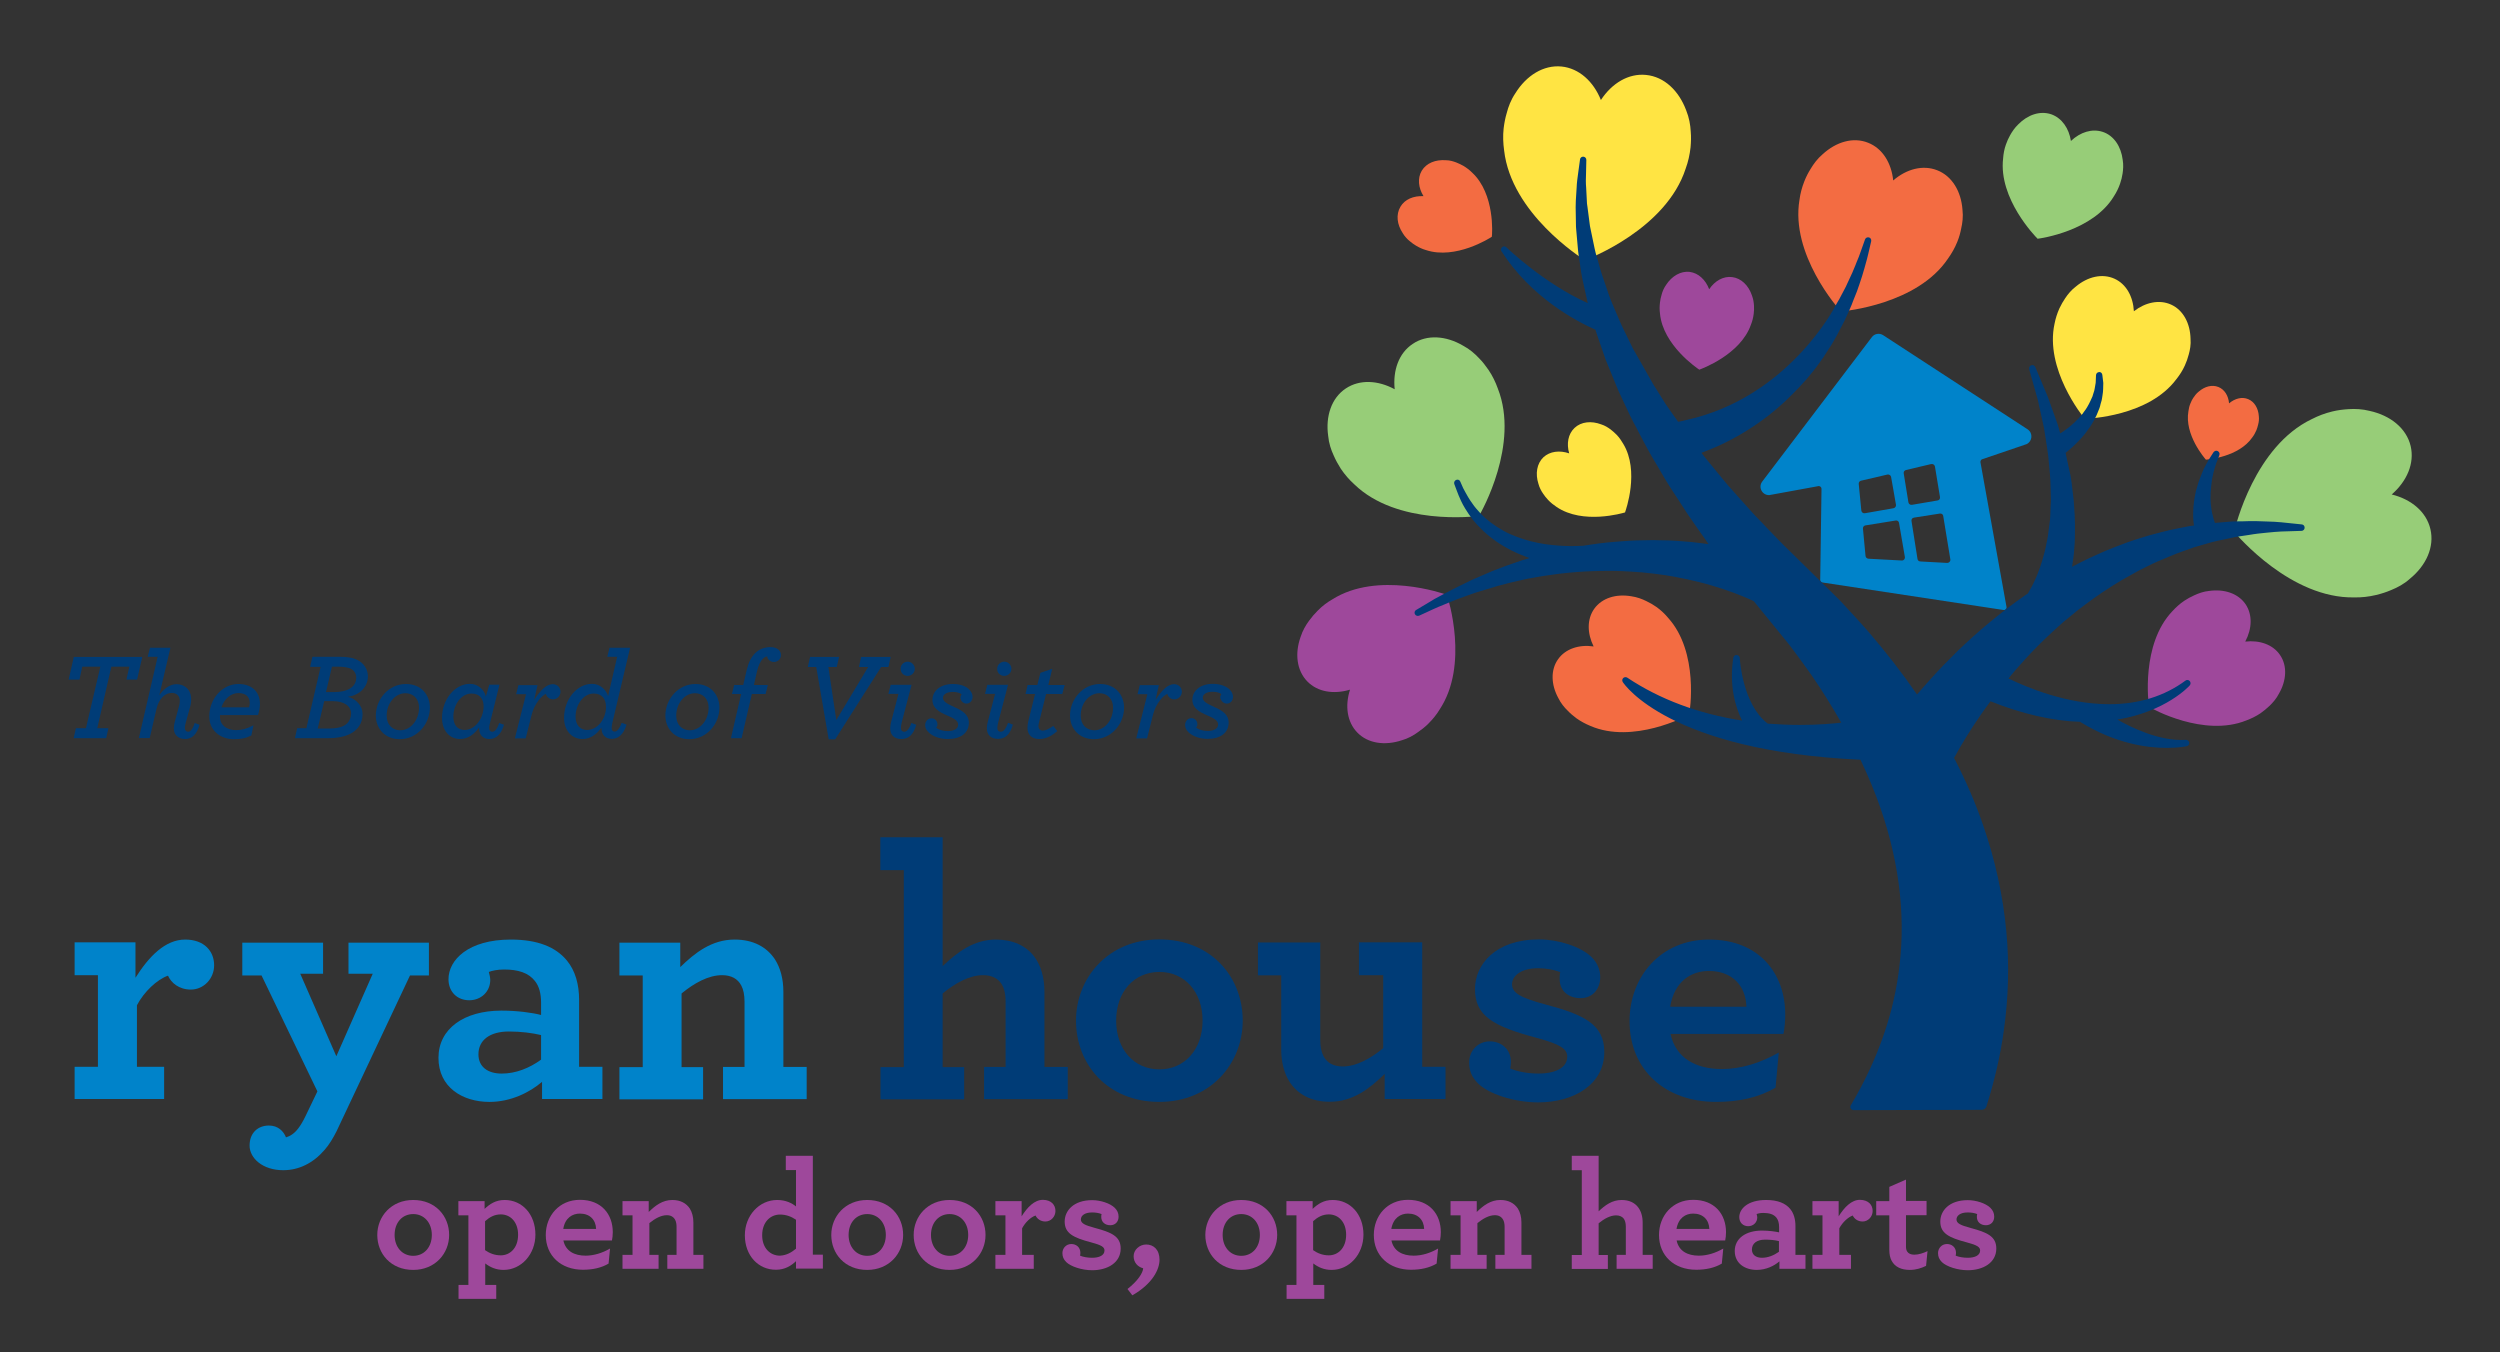 <?xml version="1.0" encoding="utf-8"?>
<!-- Generator: Adobe Illustrator 24.3.0, SVG Export Plug-In . SVG Version: 6.00 Build 0)  -->
<svg version="1.1" id="Layer_1" xmlns="http://www.w3.org/2000/svg" xmlns:xlink="http://www.w3.org/1999/xlink" x="0px" y="0px"
	 viewBox="0 0 154.46 83.54" style="enable-background:new 0 0 154.46 83.54;" xml:space="preserve">
<rect x="0" y="0" width="154.46" height="83.54" fill="#333333" stroke="none"/>
<style type="text/css">
	.st0{fill:#F36C42;}
	.st1{fill:#FFE443;}
	.st2{fill:#97CD78;}
	.st3{fill:#9E489B;}
	.st4{fill:#0083CA;}
	.st5{fill:#003C77;}
	.st6{fill:none;}
	.st7{fill:#FFFFFF;}
</style>
<g>
	<g>
		<g>
			<path class="st0" d="M120.36,15.97c0.22-0.31,0.42-0.65,0.57-1.03c0.11-0.27,0.19-0.55,0.24-0.82c0.08-0.34,0.13-0.75,0.08-1.16
				c-0.08-1.13-0.64-2.08-1.56-2.44c-0.89-0.35-1.9-0.08-2.72,0.63c-0.11-1.08-0.66-1.98-1.55-2.33c-0.92-0.37-1.97-0.06-2.81,0.71
				c-0.32,0.27-0.56,0.6-0.74,0.9c-0.15,0.24-0.28,0.49-0.39,0.77c-0.15,0.38-0.25,0.76-0.3,1.14c-0.57,3.38,2.39,6.72,2.56,6.91
				c0,0,0,0,0,0c0,0,0.01,0,0.01,0C114.01,19.21,118.46,18.81,120.36,15.97z"/>
			<path class="st1" d="M134.47,23.42c0.2-0.25,0.38-0.53,0.52-0.84c0.1-0.22,0.18-0.45,0.24-0.68c0.08-0.28,0.14-0.62,0.11-0.97
				c-0.02-0.95-0.45-1.77-1.2-2.11c-0.73-0.33-1.59-0.14-2.3,0.41c-0.05-0.91-0.47-1.68-1.2-2.01c-0.75-0.34-1.65-0.13-2.38,0.48
				c-0.28,0.21-0.5,0.48-0.66,0.72c-0.13,0.19-0.25,0.4-0.36,0.63c-0.14,0.31-0.24,0.63-0.3,0.94c-0.62,2.8,1.72,5.72,1.86,5.88
				c0,0,0,0,0,0c0,0,0.01,0,0.01,0C129.03,25.87,132.76,25.73,134.47,23.42z"/>
			<path class="st1" d="M104.15,10.41c0.15-0.41,0.25-0.85,0.3-1.31c0.03-0.34,0.04-0.66,0.01-0.98c-0.02-0.4-0.1-0.86-0.28-1.3
				c-0.45-1.21-1.35-2.08-2.48-2.19c-1.08-0.11-2.11,0.51-2.79,1.55c-0.46-1.15-1.35-1.96-2.43-2.07c-1.12-0.11-2.18,0.56-2.86,1.66
				c-0.27,0.4-0.43,0.83-0.53,1.22C93,7.29,92.94,7.61,92.9,7.94c-0.05,0.46-0.03,0.92,0.03,1.35c0.44,3.89,4.73,6.62,4.98,6.78
				c0,0,0,0.01,0.01,0c0,0,0.01,0,0.01,0C98.2,15.97,102.95,14.14,104.15,10.41z"/>
			<path class="st0" d="M103.06,38.17c-0.2-0.24-0.44-0.47-0.72-0.67c-0.2-0.14-0.41-0.26-0.62-0.36c-0.26-0.13-0.58-0.25-0.93-0.3
				c-0.93-0.16-1.81,0.1-2.29,0.77c-0.46,0.65-0.44,1.52-0.04,2.33c-0.89-0.13-1.73,0.14-2.19,0.78c-0.48,0.67-0.44,1.59,0.01,2.41
				c0.15,0.31,0.37,0.58,0.58,0.78c0.16,0.17,0.34,0.32,0.54,0.47c0.28,0.2,0.57,0.35,0.86,0.47c2.62,1.14,5.91-0.59,6.1-0.69
				c0,0,0,0,0,0c0,0,0-0.01,0-0.01C104.41,43.96,104.98,40.29,103.06,38.17z"/>
			<path class="st1" d="M100.29,27.42c-0.11-0.19-0.24-0.38-0.4-0.55c-0.12-0.12-0.24-0.23-0.37-0.33
				c-0.16-0.12-0.36-0.25-0.59-0.32c-0.61-0.23-1.24-0.17-1.65,0.22c-0.4,0.38-0.5,0.97-0.33,1.57c-0.59-0.2-1.19-0.13-1.59,0.24
				c-0.41,0.39-0.51,1.02-0.31,1.64c0.06,0.23,0.17,0.44,0.29,0.61c0.09,0.13,0.19,0.27,0.31,0.39c0.16,0.17,0.34,0.31,0.52,0.43
				c1.63,1.11,4.09,0.38,4.23,0.34c0,0,0,0,0,0c0,0,0,0,0,0C100.45,31.52,101.31,29.1,100.29,27.42z"/>
			<path class="st2" d="M92.54,24c-0.14-0.39-0.32-0.77-0.57-1.14c-0.18-0.26-0.37-0.51-0.58-0.72c-0.26-0.28-0.59-0.57-0.99-0.78
				c-1.05-0.62-2.24-0.71-3.12-0.11c-0.86,0.57-1.23,1.64-1.11,2.8c-1.03-0.56-2.16-0.62-3.02-0.05c-0.89,0.59-1.26,1.72-1.09,2.93
				c0.04,0.45,0.18,0.87,0.34,1.21c0.12,0.28,0.27,0.55,0.44,0.82c0.25,0.37,0.53,0.69,0.83,0.96c2.65,2.57,7.43,1.99,7.7,1.96
				c0,0,0,0,0.01,0c0,0,0-0.01,0-0.01C91.53,31.63,93.9,27.44,92.54,24z"/>
			<path class="st2" d="M145.46,36.91c0.44,0.01,0.89-0.04,1.35-0.15c0.33-0.08,0.64-0.18,0.94-0.31c0.37-0.15,0.79-0.37,1.14-0.69
				c1.01-0.82,1.53-1.97,1.27-3.07c-0.25-1.07-1.18-1.84-2.39-2.14c0.94-0.82,1.42-1.92,1.17-2.99c-0.26-1.1-1.25-1.89-2.52-2.17
				c-0.46-0.12-0.93-0.14-1.33-0.11c-0.32,0.02-0.65,0.06-0.98,0.14c-0.46,0.11-0.88,0.27-1.27,0.47c-3.55,1.69-4.74,6.67-4.8,6.96
				c0,0,0,0,0,0.01c0,0,0,0.01,0,0.01C138.23,33.08,141.53,36.99,145.46,36.91z"/>
			<path class="st2" d="M130.61,12.12c0.15-0.23,0.28-0.49,0.38-0.78c0.07-0.2,0.12-0.41,0.15-0.61c0.04-0.25,0.06-0.55,0.01-0.85
				c-0.1-0.82-0.54-1.5-1.23-1.73c-0.66-0.22-1.39,0.01-1.97,0.56c-0.12-0.78-0.56-1.42-1.22-1.65c-0.69-0.23-1.45,0.03-2.03,0.62
				c-0.22,0.21-0.39,0.46-0.51,0.68c-0.1,0.18-0.19,0.37-0.26,0.58c-0.1,0.28-0.15,0.57-0.17,0.85c-0.29,2.49,2,4.83,2.13,4.96
				c0,0,0,0,0,0c0,0,0,0,0,0C126.09,14.73,129.32,14.27,130.61,12.12z"/>
			<path class="st0" d="M90.95,10.66c-0.15-0.15-0.33-0.29-0.53-0.41c-0.14-0.08-0.29-0.15-0.44-0.21
				c-0.18-0.07-0.41-0.14-0.64-0.14c-0.64-0.05-1.21,0.17-1.5,0.65c-0.27,0.46-0.21,1.05,0.11,1.57c-0.61-0.03-1.16,0.19-1.43,0.66
				c-0.28,0.48-0.21,1.09,0.15,1.63c0.12,0.2,0.28,0.37,0.43,0.49c0.12,0.1,0.25,0.2,0.39,0.28c0.2,0.12,0.4,0.21,0.61,0.27
				c1.83,0.61,3.95-0.74,4.07-0.82c0,0,0,0,0,0c0,0,0,0,0,0C92.2,14.48,92.37,11.97,90.95,10.66z"/>
			<path class="st0" d="M139.16,27.02c0.1-0.13,0.18-0.28,0.25-0.44c0.05-0.12,0.08-0.24,0.11-0.36c0.04-0.15,0.06-0.32,0.04-0.5
				c-0.03-0.49-0.27-0.9-0.66-1.06c-0.38-0.16-0.82-0.04-1.18,0.26c-0.04-0.47-0.28-0.86-0.66-1.01c-0.4-0.16-0.85-0.03-1.22,0.29
				c-0.14,0.11-0.25,0.26-0.33,0.38c-0.07,0.1-0.12,0.21-0.17,0.33c-0.07,0.16-0.11,0.33-0.13,0.49c-0.26,1.46,1,2.91,1.08,3
				c0,0,0,0,0,0c0,0,0,0,0,0C136.4,28.39,138.32,28.24,139.16,27.02z"/>
			<path class="st3" d="M82.32,37.03c-0.32,0.18-0.62,0.41-0.9,0.69c-0.2,0.2-0.38,0.41-0.54,0.63c-0.2,0.27-0.4,0.61-0.52,0.99
				c-0.37,1.03-0.25,2.08,0.41,2.76c0.64,0.66,1.64,0.81,2.64,0.51c-0.32,0.99-0.19,1.99,0.45,2.65c0.66,0.68,1.71,0.82,2.74,0.48
				c0.39-0.11,0.73-0.3,1-0.5c0.22-0.15,0.44-0.32,0.64-0.52c0.28-0.28,0.52-0.57,0.71-0.89c1.82-2.75,0.53-6.83,0.45-7.07
				c0,0,0,0,0-0.01c0,0-0.01,0-0.01,0C89.16,36.66,85.1,35.27,82.32,37.03z"/>
			<path class="st3" d="M138.79,44.51c0.29-0.11,0.59-0.25,0.87-0.44c0.2-0.14,0.38-0.29,0.55-0.45c0.21-0.2,0.43-0.45,0.59-0.76
				c0.47-0.81,0.53-1.72,0.07-2.39c-0.44-0.65-1.26-0.93-2.15-0.83c0.42-0.79,0.46-1.65,0.02-2.31c-0.46-0.67-1.32-0.95-2.25-0.82
				c-0.34,0.03-0.66,0.15-0.92,0.27c-0.21,0.09-0.42,0.21-0.62,0.34c-0.28,0.19-0.52,0.41-0.73,0.64c-1.95,2.04-1.48,5.69-1.45,5.9
				c0,0,0,0,0,0.01c0,0,0,0,0,0C132.96,43.79,136.17,45.57,138.79,44.51z"/>
			<g>
				<g>
					<path class="st4" d="M13.23,59.64c0,0.82-0.64,1.5-1.44,1.5c-0.73,0-1.22-0.42-1.41-0.86c-0.68,0.24-1.48,0.99-1.92,1.83v3.8
						h1.68v1.99H4.61v-1.99h1.44v-5.66H4.61v-2.03h3.76v2.19c0.82-1.3,1.83-2.36,3.07-2.36C12.63,58.05,13.23,58.78,13.23,59.64z"/>
					<path class="st4" d="M17.5,72.3c-1.28,0-2.08-0.75-2.08-1.52c0-0.82,0.55-1.24,1.19-1.24c0.57,0,0.91,0.35,1.06,0.73
						c0.24-0.07,0.51-0.22,0.77-0.57c0.15-0.2,0.29-0.44,0.44-0.75l0.73-1.52l-3.45-7.16h-1.19v-2.03h4.99v1.92h-1.41l2.23,5.1
						l2.25-5.1h-1.5v-1.92h4.97v2.03h-1.17l-4.53,9.61c-0.22,0.44-0.46,0.84-0.75,1.17C19.35,71.86,18.47,72.3,17.5,72.3z"/>
					<path class="st4" d="M27.09,65.36c0-1.81,1.59-2.92,3.89-2.92c0.99,0,1.92,0.13,2.45,0.27v-0.77c0-0.57-0.13-1.02-0.38-1.33
						c-0.4-0.51-1.04-0.71-1.9-0.71c-0.42,0-0.73,0.07-0.95,0.15c0.04,0.13,0.09,0.35,0.09,0.49c0,0.73-0.57,1.26-1.3,1.26
						c-0.73,0-1.28-0.51-1.28-1.3c0-1.19,1.22-2.45,3.85-2.45c1.66,0,2.78,0.46,3.47,1.3c0.51,0.62,0.75,1.46,0.75,2.43v4.13h1.44
						v1.99h-3.73v-1.06c-0.77,0.66-1.94,1.24-3.25,1.24C28.57,68.08,27.09,67.17,27.09,65.36z M33.43,65.47v-1.52
						c-0.55-0.13-1.24-0.22-1.99-0.22c-1.17,0-1.88,0.53-1.88,1.41c0,0.77,0.57,1.19,1.44,1.19C31.86,66.33,32.7,66,33.43,65.47z"/>
					<path class="st4" d="M42.01,59.77c0.93-0.91,1.97-1.72,3.38-1.72c1.15,0,1.99,0.46,2.5,1.24c0.33,0.53,0.51,1.19,0.51,1.99
						v4.64h1.44v1.99h-5.17v-1.99h1.33v-4.04c0-0.4-0.07-0.75-0.2-0.99c-0.22-0.42-0.62-0.64-1.19-0.64c-0.84,0-1.72,0.49-2.5,1.13
						v4.55h1.33v1.99h-5.17v-1.99h1.44v-5.66h-1.44v-2.03h3.76V59.77z"/>
				</g>
			</g>
			<g>
				<path class="st5" d="M54.39,53.76v-2.03h3.85v7.96c0.91-0.86,1.92-1.64,3.29-1.64c1.04,0,1.86,0.38,2.36,1.04
					c0.42,0.55,0.64,1.3,0.64,2.19v4.64h1.44v1.99H60.8v-1.99h1.33v-4.04c0-0.53-0.11-0.91-0.31-1.17
					c-0.24-0.31-0.62-0.46-1.08-0.46c-0.84,0-1.72,0.49-2.5,1.13v4.55h1.33v1.99h-5.17v-1.99h1.44V53.76H54.39z"/>
				<path class="st5" d="M66.48,63.06c0-2.65,1.99-5.02,5.15-5.02c3.2,0,5.15,2.32,5.15,5.02c0,2.65-1.99,5.02-5.15,5.02
					C68.43,68.08,66.48,65.76,66.48,63.06z M74.3,63.06c0-1.77-1.1-3.01-2.67-3.01c-1.57,0-2.67,1.24-2.67,3.01
					c0,1.77,1.1,3.01,2.67,3.01C73.2,66.07,74.3,64.83,74.3,63.06z"/>
				<path class="st5" d="M79.65,66.8c-0.31-0.51-0.49-1.17-0.49-1.94v-4.6h-1.44v-2.03h3.85v6.03c0,0.42,0.07,0.73,0.2,0.99
					c0.22,0.42,0.62,0.64,1.19,0.64c0.84,0,1.72-0.49,2.5-1.13v-4.51h-1.5v-2.03h3.91v7.69h1.44v1.99h-3.76v-1.55
					c-0.93,0.91-1.97,1.72-3.38,1.72C81,68.08,80.14,67.59,79.65,66.8z"/>
				<path class="st5" d="M97.66,61.67c-0.77,0-1.3-0.46-1.3-1.19c0-0.15,0-0.29,0.04-0.42c-0.4-0.15-0.88-0.24-1.37-0.24
					c-1.08,0-1.61,0.49-1.61,0.99c0,0.55,0.55,0.84,2.03,1.24c2.32,0.62,3.67,1.19,3.67,2.94c0,2.03-1.9,3.12-4.09,3.12
					c-1.48,0-3.07-0.53-3.71-1.17c-0.4-0.4-0.55-0.8-0.55-1.3c0-0.71,0.53-1.3,1.28-1.3c0.66,0,1.3,0.44,1.3,1.28
					c0,0.13-0.02,0.27-0.04,0.4c0.44,0.18,1.06,0.31,1.75,0.31c0.97,0,1.77-0.33,1.77-1.04c0-0.49-0.42-0.77-1.9-1.17
					c-2.67-0.71-3.8-1.35-3.8-3.01c0-1.5,1.24-3.07,3.96-3.07c1.17,0,2.59,0.44,3.25,1.1c0.35,0.35,0.53,0.77,0.53,1.24
					C98.86,61.14,98.37,61.67,97.66,61.67z"/>
				<path class="st5" d="M103.21,63.88c0.33,1.5,1.57,2.17,3.18,2.17c1.17,0,2.39-0.38,3.51-1.02l-0.2,2.17
					c-1.02,0.6-2.25,0.88-3.67,0.88c-3.16,0-5.35-1.99-5.35-4.99c0-2.74,1.92-5.04,4.91-5.04c3.09,0,4.71,2.08,4.71,4.64
					c0,0.38-0.04,0.86-0.11,1.19H103.21z M103.19,62.2h4.71c-0.04-1.33-0.91-2.21-2.32-2.21C104.51,59.99,103.45,60.61,103.19,62.2z
					"/>
			</g>
			<g>
				<path class="st4" d="M125.28,26.53l-8.93-5.82c-0.23-0.15-0.54-0.1-0.7,0.12l-6.77,8.92c-0.27,0.35-0.01,0.85,0.43,0.84
					l3.06-0.56c0.09,0,0.17,0.08,0.17,0.17l-0.08,5.62c0,0.09,0.06,0.16,0.15,0.17l11.19,1.7c0.1,0.01,0.19-0.09,0.17-0.19
					l-1.61-8.94c-0.01-0.07,0.03-0.15,0.09-0.18l2.76-0.94C125.57,27.27,125.62,26.76,125.28,26.53z M119.55,28.83l0.31,1.88
					c0.02,0.1-0.05,0.2-0.15,0.21l-1.58,0.27c-0.1,0.02-0.2-0.05-0.22-0.15l-0.29-1.79c-0.02-0.1,0.05-0.19,0.14-0.21l1.56-0.37
					C119.43,28.65,119.53,28.72,119.55,28.83z M114.98,29.7l1.63-0.38c0.1-0.02,0.21,0.04,0.23,0.15l0.3,1.71
					c0.02,0.1-0.05,0.2-0.15,0.22l-1.77,0.31c-0.11,0.02-0.21-0.06-0.22-0.17l-0.16-1.64C114.83,29.81,114.89,29.72,114.98,29.7z
					 M115.26,34.35l-0.16-1.69c-0.01-0.1,0.06-0.19,0.16-0.2l1.86-0.3c0.1-0.02,0.2,0.05,0.21,0.15l0.36,2.1
					c0.02,0.12-0.07,0.23-0.19,0.22l-2.06-0.11C115.34,34.51,115.27,34.44,115.26,34.35z M118.47,34.53l-0.37-2.34
					c-0.02-0.1,0.05-0.2,0.16-0.21l1.59-0.25c0.1-0.02,0.2,0.05,0.21,0.15l0.44,2.68c0.02,0.12-0.08,0.22-0.19,0.22l-1.65-0.09
					C118.55,34.69,118.48,34.62,118.47,34.53z"/>
			</g>
			<g>
				<path class="st6" d="M103.66,26.04c0.14-0.03,0.32-0.07,0.51-0.11C104,25.97,103.83,26,103.66,26.04
					C103.66,26.04,103.66,26.04,103.66,26.04z"/>
				<path class="st5" d="M142.21,32.4l-1.26-0.13c-0.27-0.03-0.57-0.04-0.9-0.05c-0.18-0.01-0.37-0.01-0.58-0.02
					c-0.19-0.01-0.38,0-0.59,0c-0.11,0-0.22,0.01-0.33,0.01l-0.22,0c-0.26,0-0.53,0.01-0.8,0.04l-0.36,0.03
					c-0.1,0.01-0.21,0.02-0.32,0.03c-0.03-0.08-0.07-0.19-0.1-0.31c-0.05-0.17-0.11-0.42-0.14-0.71c-0.02-0.11-0.02-0.23-0.03-0.35
					l0-0.06c-0.01-0.09-0.01-0.18,0-0.27c0-0.06,0-0.11,0-0.15l0.03-0.37l0.06-0.49l0.09-0.41c0.02-0.08,0.04-0.15,0.06-0.22
					l0.04-0.13c0.04-0.16,0.09-0.29,0.14-0.4l0.12-0.32c0.04-0.1-0.01-0.2-0.1-0.25c-0.09-0.05-0.2-0.01-0.26,0.07l-0.18,0.28
					c-0.07,0.11-0.16,0.25-0.24,0.41l-0.06,0.11c-0.04,0.08-0.09,0.16-0.13,0.25l-0.11,0.26l-0.19,0.49l-0.18,0.6l-0.03,0.16
					c-0.02,0.11-0.05,0.22-0.06,0.33l-0.01,0.04c-0.02,0.15-0.04,0.3-0.05,0.44c-0.02,0.27-0.03,0.56,0,0.9
					c0.01,0.09,0.02,0.18,0.03,0.26l-0.3,0.04c-0.27,0.05-0.53,0.1-0.81,0.16l-0.42,0.09c-0.27,0.06-0.55,0.14-0.83,0.21
					c-0.15,0.04-0.29,0.08-0.45,0.12c-0.28,0.08-0.57,0.18-0.86,0.27l-0.45,0.15l-0.18,0.07c-0.37,0.14-0.75,0.28-1.13,0.44
					c-0.81,0.35-1.49,0.67-2.1,1c0.06-0.38,0.12-0.78,0.14-1.18c0.04-0.4,0.04-0.8,0.04-1.2l0-0.24c0-0.17-0.01-0.46-0.02-0.63
					c-0.01-0.1-0.02-0.2-0.02-0.31c-0.01-0.09-0.01-0.18-0.02-0.27c-0.01-0.18-0.02-0.35-0.05-0.53L128,29.88
					c-0.03-0.25-0.07-0.52-0.14-0.78l-0.16-0.75c-0.03-0.12-0.05-0.24-0.08-0.37c0.14-0.11,0.32-0.26,0.5-0.43
					c0.21-0.2,0.43-0.42,0.64-0.68c0.08-0.09,0.15-0.19,0.22-0.29c0.03-0.05,0.07-0.09,0.11-0.15l0.03-0.04
					c0.09-0.14,0.18-0.27,0.26-0.43c0.02-0.05,0.05-0.1,0.07-0.14c0.06-0.11,0.12-0.23,0.16-0.35c0.07-0.16,0.14-0.33,0.17-0.5
					l0.07-0.24c0.01-0.06,0.02-0.11,0.03-0.17l0.02-0.13c0.02-0.14,0.04-0.26,0.04-0.39l0.01-0.38l-0.06-0.5
					c-0.01-0.1-0.1-0.19-0.2-0.17c-0.1,0-0.19,0.09-0.19,0.19l-0.02,0.47l-0.06,0.35c-0.01,0.09-0.04,0.19-0.08,0.3l-0.04,0.13
					c-0.01,0.04-0.02,0.08-0.04,0.11l-0.1,0.22c-0.05,0.12-0.12,0.24-0.21,0.4c-0.05,0.09-0.11,0.17-0.17,0.25
					c-0.03,0.04-0.07,0.09-0.09,0.13c-0.08,0.11-0.18,0.21-0.27,0.31l-0.03,0.03c-0.04,0.04-0.08,0.08-0.12,0.12
					c-0.07,0.07-0.13,0.14-0.21,0.2c-0.22,0.2-0.44,0.36-0.63,0.49c-0.05,0.03-0.1,0.06-0.14,0.09l-0.15-0.53l-0.61-1.71l-0.78-1.86
					c-0.04-0.1-0.15-0.15-0.25-0.11c-0.1,0.03-0.15,0.14-0.13,0.24l0.54,1.92l0.38,1.73l0.21,1.36c0.04,0.23,0.06,0.47,0.08,0.7
					l0.07,0.74c0.03,0.24,0.03,0.49,0.04,0.73l0.02,0.75c0.01,0.15,0,0.31-0.01,0.46c-0.01,0.09-0.01,0.18-0.01,0.26
					c-0.01,0.09-0.01,0.18-0.01,0.27c-0.01,0.15-0.01,0.3-0.03,0.45c-0.02,0.12-0.03,0.25-0.05,0.37c-0.04,0.35-0.08,0.69-0.16,1.02
					c-0.06,0.36-0.16,0.7-0.25,1.02l-0.13,0.41c-0.11,0.3-0.21,0.59-0.34,0.85c-0.11,0.26-0.25,0.5-0.37,0.71l-0.06,0.11l0,0
					l-0.14,0.09c-0.85,0.59-1.57,1.15-2.22,1.69c-0.71,0.58-1.36,1.18-1.96,1.75c-0.7,0.69-1.2,1.21-1.63,1.69
					c-0.3,0.33-0.6,0.67-0.9,1.02c-0.9-1.31-1.92-2.62-3.02-3.9c-0.26-0.3-0.53-0.59-0.8-0.89l-0.59-0.64
					c-0.13-0.14-0.26-0.28-0.39-0.42l-2.95-2.9c-0.53-0.5-1.03-1.03-1.52-1.54c-0.23-0.24-0.46-0.49-0.69-0.72
					c-0.23-0.24-0.45-0.49-0.67-0.74c-0.12-0.14-0.25-0.28-0.37-0.41c-0.1-0.12-0.2-0.23-0.31-0.35c-0.24-0.26-0.48-0.53-0.7-0.81
					l-0.96-1.17c-0.12-0.14-0.23-0.29-0.35-0.44c0.37-0.14,0.73-0.29,1.09-0.45c0.94-0.43,1.89-0.99,2.74-1.62
					c0.49-0.36,0.95-0.75,1.37-1.14l0.44-0.43c0.2-0.2,0.52-0.53,0.71-0.75l0.12-0.13c0.13-0.15,0.26-0.31,0.38-0.46
					c0.06-0.08,0.13-0.16,0.2-0.25c0.13-0.17,0.25-0.34,0.37-0.51l0.15-0.21c0,0,0.02-0.03,0.02-0.04l0.46-0.71l0.31-0.54l0.49-0.94
					c0.08-0.16,0.15-0.32,0.22-0.48l0.1-0.23c0.08-0.16,0.14-0.33,0.2-0.49l0.14-0.35c0.07-0.17,0.14-0.34,0.19-0.51l0.05-0.14
					c0.12-0.36,0.24-0.71,0.32-1.02l0.05-0.18c0.08-0.27,0.14-0.51,0.19-0.72l0.18-0.78c0.02-0.1-0.04-0.21-0.14-0.23
					c-0.1-0.03-0.21,0.03-0.24,0.12l-0.27,0.76c-0.06,0.19-0.15,0.41-0.26,0.67l-0.07,0.18c-0.11,0.28-0.25,0.6-0.41,0.93
					l-0.07,0.15c-0.06,0.15-0.14,0.3-0.22,0.45l-0.18,0.34c-0.07,0.14-0.15,0.29-0.24,0.43l-0.13,0.23c0,0-2.88,5.63-9.19,7.02
					c-0.2,0.05-0.37,0.09-0.51,0.11c-0.43-0.59-0.56-0.8-0.78-1.11c-0.16-0.25-0.32-0.5-0.47-0.75c-0.09-0.14-0.17-0.28-0.26-0.41
					l-1.29-2.27l-0.55-1.13c-0.17-0.33-0.3-0.66-0.44-0.98l-0.04-0.09c-0.05-0.13-0.11-0.26-0.16-0.38
					c-0.1-0.22-0.19-0.45-0.27-0.67c-0.06-0.18-0.12-0.35-0.18-0.53c-0.18-0.51-0.35-1-0.47-1.47c-0.03-0.12-0.06-0.23-0.1-0.34
					c-0.06-0.2-0.11-0.39-0.15-0.58l-0.27-1.3c-0.01-0.04-0.01-0.08-0.02-0.11l-0.15-1.15c-0.01-0.07-0.02-0.15-0.03-0.21L98,11.61
					c-0.03-0.32-0.02-0.6-0.01-0.84l0.02-0.89c0-0.11-0.08-0.19-0.18-0.2c-0.11-0.01-0.2,0.07-0.21,0.17l-0.12,0.88
					c-0.03,0.24-0.08,0.54-0.09,0.88l-0.05,0.79c0,0.11-0.01,0.3-0.01,0.41l0.02,1.19c0,0.04,0.01,0.1,0.01,0.14l0.12,1.36
					c0.02,0.21,0.06,0.42,0.09,0.64c0.02,0.12,0.04,0.23,0.05,0.35c0.07,0.53,0.19,1.06,0.32,1.62c0.04,0.18,0.08,0.36,0.12,0.54
					c0.01,0.03,0.01,0.05,0.02,0.08c-2.72-1.22-5-3.42-5.03-3.45c-0.07-0.07-0.19-0.08-0.26-0.01c-0.08,0.06-0.1,0.18-0.04,0.26
					c1.82,2.84,4.6,4.31,5.8,4.84c0.06,0.19,0.13,0.41,0.21,0.63l0.43,1.24l0.78,1.9l0.3,0.64c0.07,0.15,0.14,0.3,0.21,0.45
					c0.13,0.29,0.27,0.57,0.42,0.86c0.12,0.21,0.23,0.43,0.34,0.65c0.34,0.65,0.7,1.33,1.1,1.98c0.09,0.15,0.18,0.31,0.27,0.46
					c0.17,0.29,0.34,0.59,0.53,0.88l0.86,1.32c0.2,0.33,0.43,0.64,0.64,0.95c0.09,0.13,0.18,0.25,0.27,0.39
					c0.11,0.15,0.21,0.3,0.32,0.45c0.1,0.15,0.21,0.3,0.31,0.45c-0.31-0.04-0.66-0.09-1.05-0.13c-0.53-0.05-1.25-0.11-2-0.11
					c-0.12,0-0.23-0.01-0.35-0.01l-1.06,0.02c-0.24,0.01-0.48,0.02-0.72,0.04l-0.13,0.01c-0.32,0.02-0.64,0.05-0.96,0.08
					c-0.33,0.03-0.67,0.08-1.09,0.14c-0.13,0.02-0.25,0.04-0.38,0.06c-0.21,0.01-0.46,0.02-0.76,0.02h0c-0.56,0-1.1-0.05-1.6-0.12
					c-0.26-0.04-0.57-0.1-0.89-0.18c-0.28-0.07-0.58-0.17-0.88-0.28c-0.28-0.11-0.57-0.23-0.84-0.39c-0.24-0.13-0.47-0.28-0.75-0.49
					c-0.07-0.06-0.14-0.12-0.21-0.17l-0.12-0.1c-0.07-0.06-0.13-0.12-0.19-0.18l-0.1-0.1c-0.21-0.23-0.37-0.41-0.49-0.59
					c-0.11-0.14-0.19-0.28-0.28-0.42l-0.17-0.3c-0.05-0.1-0.1-0.18-0.14-0.26l-0.18-0.41c-0.04-0.1-0.15-0.14-0.25-0.1
					c-0.1,0.04-0.15,0.15-0.12,0.25L90,30.3c0.03,0.09,0.07,0.19,0.12,0.31l0.15,0.34c0.07,0.15,0.16,0.32,0.26,0.48
					c0.12,0.2,0.27,0.42,0.48,0.7l0.1,0.11c0.06,0.08,0.13,0.15,0.21,0.24l0.11,0.11c0.07,0.08,0.15,0.15,0.23,0.23
					c0.28,0.26,0.54,0.46,0.78,0.63c0.3,0.21,0.62,0.39,0.9,0.54c0.32,0.16,0.64,0.3,0.95,0.41c0.07,0.03,0.15,0.05,0.22,0.08
					c-0.04,0.01-0.07,0.02-0.11,0.03l-0.34,0.1c-0.75,0.25-1.33,0.46-1.85,0.67l-1.09,0.47c-0.17,0.07-0.33,0.15-0.49,0.23
					c-0.15,0.07-0.29,0.14-0.43,0.21c-0.32,0.16-0.61,0.3-0.88,0.45l-0.34,0.18c-0.25,0.13-0.47,0.25-0.65,0.37l-0.84,0.5
					c-0.09,0.05-0.12,0.17-0.07,0.26c0.05,0.09,0.16,0.13,0.26,0.09l0.89-0.41c0.19-0.09,0.41-0.18,0.66-0.28l0.36-0.15
					c0.27-0.12,0.57-0.22,0.89-0.34c0.15-0.05,0.3-0.11,0.45-0.16c0.16-0.06,0.32-0.11,0.49-0.16l1.12-0.34
					c0.5-0.14,1.08-0.28,1.82-0.44l0.35-0.06c0.21-0.04,0.42-0.08,0.62-0.11c0.12-0.02,0.24-0.03,0.36-0.05
					c0.21-0.03,0.42-0.06,0.64-0.09c0.77-0.09,1.44-0.14,2.05-0.16c0.34-0.01,0.66-0.02,1.03-0.02l0.1,0c0.26,0,0.51,0.01,0.77,0.02
					l0.15,0.01c0.22,0.01,0.44,0.02,0.65,0.04c0.12,0.01,0.23,0.02,0.34,0.02c0.12,0.01,0.24,0.03,0.35,0.04
					c0.21,0.02,0.41,0.04,0.62,0.07c0.67,0.08,1.32,0.21,1.8,0.31c0.45,0.1,1.05,0.24,1.58,0.4c0.99,0.29,1.77,0.6,2.25,0.81
					c0.13,0.06,0.25,0.11,0.34,0.16l2.19,2.69c0.1,0.14,0.2,0.27,0.3,0.4l0.17,0.23c0.12,0.16,0.24,0.33,0.36,0.49
					c0.19,0.26,0.38,0.52,0.56,0.78c0.64,0.93,1.25,1.91,1.82,2.91c-0.54,0.06-1.43,0.14-2.54,0.14c-0.67,0-1.34-0.03-2-0.08
					c-1.58-1.2-1.73-4.02-1.73-4.05c0-0.1-0.09-0.18-0.19-0.19c-0.1-0.01-0.19,0.07-0.21,0.17c-0.26,1.69,0.11,3,0.54,3.88
					c-2.7-0.42-5.08-1.31-7.09-2.65c-0.08-0.05-0.18-0.04-0.25,0.02c-0.07,0.07-0.08,0.17-0.03,0.25c0.11,0.17,2.89,4.26,14.69,4.8
					l0.01,0.03c0.03,0.05,0.05,0.1,0.07,0.15c0.87,1.84,1.52,3.69,1.92,5.49c0.4,1.76,0.58,3.52,0.54,5.21
					c-0.04,1.53-0.25,3.06-0.63,4.54c-0.32,1.23-0.76,2.45-1.31,3.65c-0.35,0.76-0.74,1.5-1.2,2.28c-0.04,0.06-0.04,0.14,0,0.2
					c0.04,0.06,0.1,0.1,0.17,0.1c0,0,0,0,0,0l7.92-0.02c0.13,0,0.25-0.09,0.29-0.21c0.49-1.56,0.86-3.13,1.07-4.66
					c0.29-2.04,0.35-4.1,0.16-6.13c-0.2-2.19-0.68-4.41-1.43-6.57c-0.47-1.38-1.08-2.78-1.8-4.17c0.47-0.86,0.99-1.71,1.55-2.52
					c0.23-0.34,0.48-0.69,0.7-0.98c1.95,0.78,3.81,1.21,5.55,1.27c0.01,0.01,0.03,0.03,0.05,0.04c2.13,1.3,4.05,1.57,5.3,1.57
					c0.76,0,1.21-0.1,1.23-0.11c0.1-0.02,0.17-0.12,0.15-0.22c-0.02-0.1-0.11-0.17-0.21-0.17c-1.61,0.11-3.39-0.77-4.23-1.25
					c2.98-0.49,4.41-2.04,4.47-2.11c0.07-0.08,0.07-0.19,0-0.27c-0.07-0.08-0.18-0.09-0.26-0.03c-1.31,0.97-2.9,1.46-4.71,1.46
					c-2.64,0-5.1-1.04-6.23-1.59c0.3-0.37,0.63-0.75,0.98-1.13c0.51-0.57,1.09-1.15,1.78-1.79c0.1-0.09,0.21-0.18,0.31-0.28
					c0.22-0.2,0.44-0.4,0.68-0.58l0.51-0.42l0.53-0.4c0.61-0.46,1.28-0.92,2.18-1.46c0.3-0.17,0.61-0.34,0.91-0.51l0.22-0.12
					c0.14-0.07,0.28-0.14,0.42-0.21c0.24-0.12,0.48-0.24,0.72-0.34c0.14-0.06,0.28-0.12,0.41-0.17c0.24-0.1,0.48-0.21,0.72-0.3
					l0.41-0.15c0.24-0.09,0.48-0.17,0.7-0.25l1.08-0.31c0.23-0.06,0.45-0.11,0.67-0.15c0.12-0.03,0.24-0.05,0.37-0.08
					c0.25-0.06,0.49-0.1,0.73-0.14l0.21-0.03c0.11-0.02,0.22-0.03,0.33-0.05c0.19-0.03,0.36-0.06,0.54-0.08
					c0.2-0.02,0.39-0.04,0.57-0.06c0.33-0.03,0.61-0.06,0.86-0.07l1.27-0.04c0.1,0,0.19-0.09,0.19-0.19
					C142.39,32.49,142.32,32.41,142.21,32.4z"/>
				<path class="st7" d="M103.65,26.03C103.65,26.03,103.65,26.03,103.65,26.03C103.65,26.03,103.65,26.04,103.65,26.03z"/>
			</g>
			<path class="st3" d="M108.18,20.06c0.08-0.2,0.14-0.42,0.17-0.66c0.02-0.17,0.03-0.33,0.02-0.49c-0.01-0.2-0.04-0.43-0.13-0.66
				c-0.21-0.62-0.66-1.06-1.22-1.13c-0.54-0.07-1.07,0.23-1.42,0.75c-0.22-0.58-0.66-1-1.2-1.07c-0.56-0.07-1.11,0.26-1.46,0.8
				c-0.14,0.2-0.23,0.41-0.28,0.61c-0.05,0.15-0.08,0.32-0.1,0.48c-0.03,0.23-0.03,0.46,0,0.68c0.18,1.96,2.31,3.39,2.43,3.47
				c0,0,0,0,0,0c0,0,0,0,0,0C105.12,22.79,107.53,21.92,108.18,20.06z"/>
		</g>
		<g>
			<path class="st3" d="M23.31,76.3c0-1.14,0.86-2.16,2.22-2.16c1.38,0,2.22,1,2.22,2.16c0,1.14-0.86,2.16-2.22,2.16
				C24.15,78.46,23.31,77.46,23.31,76.3z M26.68,76.3c0-0.76-0.48-1.29-1.15-1.29c-0.68,0-1.15,0.53-1.15,1.29
				c0,0.76,0.48,1.29,1.15,1.29C26.2,77.59,26.68,77.06,26.68,76.3z"/>
			<path class="st3" d="M28.32,79.39h0.62v-4.3h-0.62v-0.88h1.62v0.48c0.32-0.3,0.68-0.55,1.24-0.55c1.09,0,1.9,0.89,1.9,2.14
				c0,1.21-0.87,2.18-1.97,2.18c-0.45,0-0.82-0.16-1.13-0.4v1.33h0.68v0.86h-2.33V79.39z M32.01,76.29c0-0.8-0.48-1.26-1.07-1.26
				c-0.39,0-0.69,0.17-0.97,0.42v1.79c0.27,0.19,0.59,0.32,0.97,0.32C31.5,77.56,32.01,77.12,32.01,76.29z"/>
			<path class="st3" d="M34.81,76.65c0.14,0.65,0.68,0.93,1.37,0.93c0.5,0,1.03-0.16,1.51-0.44l-0.09,0.93
				c-0.44,0.26-0.97,0.38-1.58,0.38c-1.36,0-2.3-0.86-2.3-2.15c0-1.18,0.83-2.17,2.11-2.17c1.33,0,2.03,0.89,2.03,2
				c0,0.16-0.02,0.37-0.05,0.51H34.81z M34.8,75.93h2.03c-0.02-0.57-0.39-0.95-1-0.95C35.37,74.98,34.91,75.24,34.8,75.93z"/>
			<path class="st3" d="M40.08,74.88c0.4-0.39,0.85-0.74,1.46-0.74c0.5,0,0.86,0.2,1.08,0.53c0.14,0.23,0.22,0.51,0.22,0.86v2h0.62
				v0.86h-2.23v-0.86h0.57v-1.74c0-0.17-0.03-0.32-0.09-0.43c-0.1-0.18-0.27-0.28-0.51-0.28c-0.36,0-0.74,0.21-1.08,0.49v1.96h0.57
				v0.86h-2.23v-0.86h0.62v-2.44h-0.62v-0.88h1.62V74.88z"/>
			<path class="st3" d="M46.02,76.32c0-1.21,0.88-2.18,2-2.18c0.53,0,0.92,0.2,1.16,0.4v-2.25h-0.63v-0.88h1.67v6.11h0.62v0.86
				h-1.66v-0.46c-0.3,0.29-0.7,0.53-1.23,0.53C46.85,78.46,46.02,77.57,46.02,76.32z M49.18,77.15v-1.79
				c-0.28-0.19-0.6-0.32-0.99-0.32c-0.58,0-1.1,0.45-1.1,1.28c0,0.8,0.5,1.26,1.1,1.26C48.58,77.56,48.89,77.39,49.18,77.15z"/>
			<path class="st3" d="M51.36,76.3c0-1.14,0.86-2.16,2.22-2.16c1.38,0,2.22,1,2.22,2.16c0,1.14-0.86,2.16-2.22,2.16
				C52.2,78.46,51.36,77.46,51.36,76.3z M54.73,76.3c0-0.76-0.48-1.29-1.15-1.29c-0.68,0-1.15,0.53-1.15,1.29
				c0,0.76,0.48,1.29,1.15,1.29C54.25,77.59,54.73,77.06,54.73,76.3z"/>
			<path class="st3" d="M56.45,76.3c0-1.14,0.86-2.16,2.22-2.16c1.38,0,2.22,1,2.22,2.16c0,1.14-0.86,2.16-2.22,2.16
				C57.28,78.46,56.45,77.46,56.45,76.3z M59.82,76.3c0-0.76-0.48-1.29-1.15-1.29s-1.15,0.53-1.15,1.29c0,0.76,0.48,1.29,1.15,1.29
				S59.82,77.06,59.82,76.3z"/>
			<path class="st3" d="M65.21,74.82c0,0.35-0.28,0.65-0.62,0.65c-0.31,0-0.52-0.18-0.61-0.37c-0.3,0.1-0.64,0.43-0.83,0.79v1.64
				h0.72v0.86H61.5v-0.86h0.62v-2.44H61.5v-0.88h1.62v0.94c0.35-0.56,0.79-1.02,1.32-1.02C64.96,74.14,65.21,74.45,65.21,74.82z"/>
			<path class="st3" d="M68.6,75.7c-0.33,0-0.56-0.2-0.56-0.51c0-0.07,0-0.12,0.02-0.18c-0.17-0.07-0.38-0.1-0.59-0.1
				c-0.47,0-0.69,0.21-0.69,0.43c0,0.24,0.24,0.36,0.88,0.53c1,0.27,1.58,0.51,1.58,1.27c0,0.88-0.82,1.34-1.76,1.34
				c-0.64,0-1.32-0.23-1.6-0.5c-0.17-0.17-0.24-0.34-0.24-0.56c0-0.3,0.23-0.56,0.55-0.56c0.29,0,0.56,0.19,0.56,0.55
				c0,0.06-0.01,0.11-0.02,0.17c0.19,0.08,0.46,0.13,0.75,0.13c0.42,0,0.76-0.14,0.76-0.45c0-0.21-0.18-0.33-0.82-0.5
				c-1.15-0.3-1.64-0.58-1.64-1.29c0-0.65,0.53-1.32,1.7-1.32c0.5,0,1.11,0.19,1.4,0.48c0.15,0.15,0.23,0.33,0.23,0.53
				C69.12,75.47,68.91,75.7,68.6,75.7z"/>
			<path class="st3" d="M69.66,79.64c0.64-0.5,0.95-0.99,0.97-1.28c-0.35-0.09-0.59-0.37-0.59-0.75s0.35-0.72,0.78-0.72
				c0.44,0,0.82,0.31,0.82,0.94c0,0.59-0.42,1.48-1.68,2.2L69.66,79.64z"/>
			<path class="st3" d="M74.47,76.3c0-1.14,0.86-2.16,2.22-2.16c1.38,0,2.22,1,2.22,2.16c0,1.14-0.86,2.16-2.22,2.16
				C75.31,78.46,74.47,77.46,74.47,76.3z M77.84,76.3c0-0.76-0.48-1.29-1.15-1.29c-0.68,0-1.15,0.53-1.15,1.29
				c0,0.76,0.48,1.29,1.15,1.29C77.37,77.59,77.84,77.06,77.84,76.3z"/>
			<path class="st3" d="M79.48,79.39h0.62v-4.3h-0.62v-0.88h1.62v0.48c0.32-0.3,0.68-0.55,1.24-0.55c1.09,0,1.9,0.89,1.9,2.14
				c0,1.21-0.87,2.18-1.97,2.18c-0.45,0-0.82-0.16-1.13-0.4v1.33h0.68v0.86h-2.33V79.39z M83.17,76.29c0-0.8-0.48-1.26-1.07-1.26
				c-0.39,0-0.69,0.17-0.97,0.42v1.79c0.27,0.19,0.59,0.32,0.97,0.32C82.66,77.56,83.17,77.12,83.17,76.29z"/>
			<path class="st3" d="M85.97,76.65c0.14,0.65,0.68,0.93,1.37,0.93c0.51,0,1.03-0.16,1.51-0.44l-0.09,0.93
				c-0.44,0.26-0.97,0.38-1.58,0.38c-1.36,0-2.3-0.86-2.3-2.15c0-1.18,0.83-2.17,2.11-2.17c1.33,0,2.03,0.89,2.03,2
				c0,0.16-0.02,0.37-0.05,0.51H85.97z M85.96,75.93h2.03c-0.02-0.57-0.39-0.95-1-0.95C86.54,74.98,86.08,75.24,85.96,75.93z"/>
			<path class="st3" d="M91.24,74.88c0.4-0.39,0.85-0.74,1.46-0.74c0.5,0,0.86,0.2,1.08,0.53c0.14,0.23,0.22,0.51,0.22,0.86v2h0.62
				v0.86h-2.23v-0.86h0.57v-1.74c0-0.17-0.03-0.32-0.09-0.43c-0.1-0.18-0.27-0.28-0.51-0.28c-0.36,0-0.74,0.21-1.08,0.49v1.96h0.57
				v0.86h-2.23v-0.86h0.62v-2.44h-0.62v-0.88h1.62V74.88z"/>
			<path class="st3" d="M97.11,72.29v-0.88h1.66v3.43c0.39-0.37,0.83-0.7,1.42-0.7c0.45,0,0.8,0.16,1.02,0.45
				c0.18,0.24,0.28,0.56,0.28,0.94v2h0.62v0.86h-2.23v-0.86h0.57v-1.74c0-0.23-0.05-0.39-0.13-0.5c-0.1-0.13-0.27-0.2-0.47-0.2
				c-0.36,0-0.74,0.21-1.08,0.49v1.96h0.57v0.86h-2.23v-0.86h0.62v-5.24H97.11z"/>
			<path class="st3" d="M103.59,76.65c0.14,0.65,0.68,0.93,1.37,0.93c0.51,0,1.03-0.16,1.51-0.44l-0.09,0.93
				c-0.44,0.26-0.97,0.38-1.58,0.38c-1.36,0-2.3-0.86-2.3-2.15c0-1.18,0.83-2.17,2.11-2.17c1.33,0,2.03,0.89,2.03,2
				c0,0.16-0.02,0.37-0.05,0.51H103.59z M103.58,75.93h2.03c-0.02-0.57-0.39-0.95-1-0.95C104.15,74.98,103.7,75.24,103.58,75.93z"/>
			<path class="st3" d="M107.18,77.29c0-0.78,0.69-1.26,1.68-1.26c0.43,0,0.83,0.06,1.06,0.11v-0.33c0-0.25-0.06-0.44-0.16-0.57
				c-0.17-0.22-0.45-0.3-0.82-0.3c-0.18,0-0.31,0.03-0.41,0.07c0.02,0.06,0.04,0.15,0.04,0.21c0,0.31-0.25,0.54-0.56,0.54
				c-0.31,0-0.55-0.22-0.55-0.56c0-0.51,0.52-1.06,1.66-1.06c0.71,0,1.2,0.2,1.49,0.56c0.22,0.27,0.32,0.63,0.32,1.05v1.78h0.62
				v0.86h-1.61v-0.46c-0.33,0.29-0.84,0.53-1.4,0.53C107.82,78.46,107.18,78.07,107.18,77.29z M109.91,77.34v-0.66
				c-0.24-0.06-0.53-0.09-0.86-0.09c-0.5,0-0.81,0.23-0.81,0.61c0,0.33,0.25,0.51,0.62,0.51C109.24,77.71,109.6,77.56,109.91,77.34z
				"/>
			<path class="st3" d="M115.7,74.82c0,0.35-0.28,0.65-0.62,0.65c-0.31,0-0.52-0.18-0.61-0.37c-0.29,0.1-0.64,0.43-0.83,0.79v1.64
				h0.72v0.86h-2.38v-0.86h0.62v-2.44h-0.62v-0.88h1.62v0.94c0.35-0.56,0.79-1.02,1.32-1.02C115.45,74.14,115.7,74.45,115.7,74.82z"
				/>
			<path class="st3" d="M116.87,77.89c-0.09-0.17-0.14-0.39-0.14-0.66v-2.14h-0.81v-0.88h0.81v-0.88l1.03-0.45v1.32h1.27v0.88h-1.27
				v1.94c0,0.13,0.02,0.22,0.07,0.3c0.08,0.13,0.23,0.2,0.44,0.2c0.27,0,0.57-0.1,0.82-0.22L119,78.21c-0.29,0.14-0.62,0.25-1,0.25
				C117.49,78.46,117.08,78.29,116.87,77.89z"/>
			<path class="st3" d="M122.7,75.7c-0.33,0-0.56-0.2-0.56-0.51c0-0.07,0-0.12,0.02-0.18c-0.17-0.07-0.38-0.1-0.59-0.1
				c-0.47,0-0.69,0.21-0.69,0.43c0,0.24,0.24,0.36,0.88,0.53c1,0.27,1.58,0.51,1.58,1.27c0,0.88-0.82,1.34-1.76,1.34
				c-0.64,0-1.32-0.23-1.6-0.5c-0.17-0.17-0.24-0.34-0.24-0.56c0-0.3,0.23-0.56,0.55-0.56c0.29,0,0.56,0.19,0.56,0.55
				c0,0.06-0.01,0.11-0.02,0.17c0.19,0.08,0.46,0.13,0.75,0.13c0.42,0,0.76-0.14,0.76-0.45c0-0.21-0.18-0.33-0.82-0.5
				c-1.15-0.3-1.64-0.58-1.64-1.29c0-0.65,0.53-1.32,1.7-1.32c0.5,0,1.11,0.19,1.4,0.48c0.15,0.15,0.23,0.33,0.23,0.53
				C123.22,75.47,123.01,75.7,122.7,75.7z"/>
		</g>
	</g>
	<g>
		<path class="st6" d="M14.73,42.82c-0.47,0-0.88,0.36-1.05,0.88h1.71c0.03-0.09,0.05-0.19,0.05-0.28
			C15.43,43.07,15.2,42.82,14.73,42.82z"/>
		<path class="st6" d="M20.02,43.32l-0.4,1.69h0.75c0.19,0,0.37-0.02,0.51-0.05c0.25-0.05,0.44-0.15,0.57-0.28
			c0.15-0.15,0.23-0.35,0.23-0.6c0-0.45-0.42-0.76-1.13-0.76H20.02z"/>
		<path class="st6" d="M36.68,42.85c-0.64,0-1.12,0.69-1.12,1.43c0,0.47,0.25,0.82,0.71,0.82c0.66,0,1.17-0.7,1.17-1.44
			C37.45,43.17,37.18,42.85,36.68,42.85z"/>
		<path class="st6" d="M25.05,42.83c-0.64,0-1.16,0.62-1.16,1.39c0,0.57,0.37,0.9,0.84,0.9c0.64,0,1.16-0.63,1.16-1.4
			C25.89,43.15,25.53,42.83,25.05,42.83z"/>
		<path class="st6" d="M42.94,42.83c-0.64,0-1.16,0.62-1.16,1.39c0,0.57,0.37,0.9,0.84,0.9c0.64,0,1.16-0.63,1.16-1.4
			C43.78,43.15,43.41,42.83,42.94,42.83z"/>
		<path class="st6" d="M67.93,42.83c-0.64,0-1.16,0.62-1.16,1.39c0,0.57,0.37,0.9,0.84,0.9c0.64,0,1.16-0.63,1.16-1.4
			C68.77,43.15,68.41,42.83,67.93,42.83z"/>
		<path class="st6" d="M21.64,41.31c-0.17-0.07-0.4-0.11-0.71-0.11h-0.42l-0.37,1.57h0.49c0.85,0,1.38-0.32,1.38-0.89
			C22.01,41.63,21.89,41.41,21.64,41.31z"/>
		<path class="st6" d="M29.13,42.85c-0.64,0-1.12,0.69-1.12,1.43c0,0.48,0.24,0.82,0.69,0.82c0.67,0,1.17-0.73,1.17-1.44
			C29.87,43.17,29.63,42.85,29.13,42.85z"/>
		<polygon class="st5" points="4.56,40.59 4.24,41.99 4.91,41.99 5.08,41.19 6.2,41.19 5.31,44.99 4.69,44.99 4.55,45.61 
			6.56,45.61 6.7,44.99 6.01,44.99 6.88,41.19 7.99,41.19 7.81,41.99 8.47,41.99 8.79,40.59 		"/>
		<path class="st5" d="M11.62,45.21c-0.12,0-0.2-0.09-0.2-0.24c0-0.06,0.02-0.16,0.04-0.26l0.27-0.98c0.06-0.19,0.08-0.37,0.08-0.53
			c0-0.59-0.4-0.93-0.91-0.93c-0.43,0-0.82,0.33-1.06,0.69l0.69-2.94H9.27l-0.15,0.56h0.62l-1.16,5.02h0.67l0.41-1.77
			c0.15-0.68,0.55-1.02,0.95-1.02c0.3,0,0.5,0.19,0.5,0.48c0,0.11-0.01,0.21-0.05,0.34l-0.27,1c-0.03,0.12-0.05,0.26-0.05,0.37
			c0,0.38,0.25,0.66,0.7,0.66c0.41,0,0.72-0.28,0.89-0.88l-0.3-0.11C11.89,45.1,11.75,45.21,11.62,45.21z"/>
		<path class="st5" d="M14.73,42.26c-0.98,0-1.8,0.9-1.8,2.01c0,0.9,0.73,1.4,1.51,1.4c0.47,0,0.75-0.06,1.09-0.23l0.13-0.63
			c-0.41,0.22-0.73,0.3-1.08,0.3c-0.6,0-0.99-0.33-0.99-0.82v-0.11h2.35c0.08-0.25,0.12-0.48,0.12-0.69
			C16.06,42.72,15.53,42.26,14.73,42.26z M15.39,43.7h-1.71c0.18-0.52,0.58-0.88,1.05-0.88c0.47,0,0.7,0.25,0.7,0.6
			C15.43,43.5,15.42,43.6,15.39,43.7z"/>
		<path class="st5" d="M22.73,41.79c0-0.43-0.24-0.8-0.62-1c-0.28-0.15-0.63-0.21-1.09-0.21H19.3l-0.14,0.62h0.65l-0.88,3.79h-0.57
			l-0.14,0.62h2.05c0.25,0,0.5-0.02,0.71-0.06c0.4-0.07,0.73-0.21,0.97-0.42c0.29-0.25,0.45-0.59,0.45-1.02
			c0-0.5-0.39-0.92-0.9-1.06C22.18,42.96,22.73,42.47,22.73,41.79z M21.69,44.08c0,0.24-0.08,0.44-0.23,0.6
			c-0.14,0.14-0.32,0.23-0.57,0.28c-0.14,0.03-0.32,0.05-0.51,0.05h-0.75l0.4-1.69h0.54C21.27,43.32,21.69,43.63,21.69,44.08z
			 M20.63,42.76h-0.49l0.37-1.57h0.42c0.31,0,0.54,0.05,0.71,0.11c0.25,0.11,0.37,0.33,0.37,0.56
			C22.01,42.44,21.49,42.76,20.63,42.76z"/>
		<path class="st5" d="M25.08,42.26c-1.08,0-1.86,0.95-1.86,1.95c0,0.78,0.54,1.46,1.48,1.46c1.08,0,1.86-0.95,1.86-1.95
			C26.56,42.94,26.03,42.26,25.08,42.26z M24.73,45.12c-0.47,0-0.84-0.33-0.84-0.9c0-0.77,0.52-1.39,1.16-1.39
			c0.47,0,0.84,0.33,0.84,0.89C25.89,44.49,25.37,45.12,24.73,45.12z"/>
		<path class="st5" d="M30.42,45.21c-0.13,0-0.2-0.08-0.2-0.23c0-0.08,0.02-0.2,0.06-0.34l0.58-2.34h-0.63l-0.21,0.73
			c-0.11-0.42-0.49-0.78-0.98-0.78c-0.95,0-1.73,0.98-1.73,2.1c0,0.8,0.47,1.31,1.12,1.31c0.5,0,0.89-0.32,1.17-0.71V45
			c0,0.4,0.24,0.66,0.63,0.66c0.37,0,0.71-0.22,0.91-0.88l-0.3-0.11C30.7,45.1,30.55,45.21,30.42,45.21z M28.7,45.1
			c-0.46,0-0.69-0.34-0.69-0.82c0-0.74,0.48-1.43,1.12-1.43c0.5,0,0.75,0.32,0.75,0.81C29.87,44.37,29.37,45.1,28.7,45.1z"/>
		<path class="st5" d="M34.15,42.27c-0.36,0-0.74,0.33-1.15,0.98l0.21-0.92h-1.18l-0.14,0.56h0.61l-0.69,2.73h0.67l0.37-1.47
			c0.18-0.71,0.64-1.18,0.88-1.28c0.04,0.18,0.21,0.34,0.44,0.34c0.24,0,0.46-0.21,0.46-0.47C34.63,42.46,34.41,42.27,34.15,42.27z"
			/>
		<path class="st5" d="M38.93,40.02h-1.27l-0.14,0.56h0.61l-0.56,2.43c-0.12-0.4-0.5-0.76-0.99-0.76c-0.94,0-1.73,0.96-1.73,2.1
			c0,0.79,0.48,1.31,1.14,1.31c0.5,0,0.89-0.31,1.17-0.71v0.03c0,0.41,0.24,0.67,0.64,0.67c0.36,0,0.71-0.22,0.91-0.88l-0.3-0.11
			c-0.16,0.42-0.31,0.54-0.43,0.54c-0.13,0-0.19-0.08-0.19-0.23c0-0.08,0.02-0.19,0.05-0.34L38.93,40.02z M36.27,45.1
			c-0.46,0-0.71-0.34-0.71-0.82c0-0.74,0.48-1.43,1.12-1.43c0.5,0,0.76,0.32,0.76,0.82C37.45,44.4,36.93,45.1,36.27,45.1z"/>
		<path class="st5" d="M42.97,42.26c-1.08,0-1.86,0.95-1.86,1.95c0,0.78,0.54,1.46,1.48,1.46c1.08,0,1.86-0.95,1.86-1.95
			C44.45,42.94,43.91,42.26,42.97,42.26z M42.62,45.12c-0.47,0-0.84-0.33-0.84-0.9c0-0.77,0.52-1.39,1.16-1.39
			c0.47,0,0.84,0.33,0.84,0.89C43.78,44.49,43.26,45.12,42.62,45.12z"/>
		<path class="st5" d="M47.6,39.98c-0.34,0-0.69,0.12-0.94,0.37c-0.24,0.24-0.41,0.56-0.53,1.06l-0.21,0.91h-0.56l-0.14,0.56h0.57
			l-0.63,2.73h0.66l0.63-2.73h0.85l0.14-0.56h-0.86l0.19-0.84c0.09-0.37,0.21-0.63,0.36-0.78c0.07-0.07,0.17-0.13,0.27-0.15
			c0.02,0.21,0.2,0.35,0.42,0.35c0.22,0,0.43-0.17,0.43-0.43C48.25,40.21,48.03,39.98,47.6,39.98z"/>
		<polygon class="st5" points="53.2,40.59 53.07,41.21 53.64,41.21 51.67,44.49 51.18,41.21 51.7,41.21 51.84,40.59 50.05,40.59 
			49.91,41.21 50.43,41.21 51.2,45.68 51.6,45.68 54.44,41.21 54.89,41.21 55.03,40.59 		"/>
		<path class="st5" d="M56.08,41.76c0.24,0,0.44-0.2,0.44-0.44c0-0.24-0.21-0.44-0.44-0.44c-0.24,0-0.44,0.2-0.44,0.44
			C55.64,41.57,55.84,41.76,56.08,41.76z"/>
		<path class="st5" d="M55.86,45.21c-0.12,0-0.2-0.08-0.2-0.23c0-0.08,0.02-0.21,0.05-0.34l0.61-2.33h-1.29l-0.14,0.56h0.62
			l-0.46,1.76C55.02,44.76,55,44.9,55,45c0,0.4,0.24,0.66,0.69,0.66c0.41,0,0.73-0.22,0.92-0.88l-0.3-0.11
			C56.15,45.1,56.01,45.21,55.86,45.21z"/>
		<path class="st5" d="M58.88,42.26c-0.82,0-1.27,0.46-1.27,0.98c0,0.53,0.44,0.76,0.9,0.96c0.37,0.16,0.69,0.3,0.69,0.57
			c0,0.27-0.29,0.4-0.63,0.4c-0.24,0-0.46-0.05-0.61-0.13c-0.05-0.03-0.09-0.05-0.12-0.08c0.05-0.05,0.08-0.14,0.08-0.21
			c0-0.2-0.15-0.37-0.37-0.37c-0.22,0-0.39,0.18-0.39,0.43c0,0.16,0.08,0.31,0.21,0.43c0.24,0.25,0.69,0.42,1.19,0.42
			c0.78,0,1.3-0.36,1.3-1.01c0-0.51-0.43-0.76-0.89-0.96c-0.38-0.18-0.71-0.32-0.71-0.57c0-0.24,0.27-0.37,0.6-0.37
			c0.17,0,0.33,0.03,0.44,0.08c0.06,0.02,0.09,0.05,0.11,0.06c-0.05,0.09-0.07,0.15-0.07,0.21c0,0.2,0.17,0.37,0.37,0.37
			c0.21,0,0.38-0.17,0.38-0.42c0-0.15-0.07-0.3-0.19-0.43C59.71,42.4,59.33,42.26,58.88,42.26z"/>
		<path class="st5" d="M62.05,41.76c0.24,0,0.44-0.2,0.44-0.44c0-0.24-0.21-0.44-0.44-0.44c-0.24,0-0.44,0.2-0.44,0.44
			C61.6,41.57,61.8,41.76,62.05,41.76z"/>
		<path class="st5" d="M61.82,45.21c-0.12,0-0.2-0.08-0.2-0.23c0-0.08,0.02-0.21,0.05-0.34l0.61-2.33H61l-0.14,0.56h0.62l-0.46,1.76
			c-0.03,0.12-0.05,0.26-0.05,0.36c0,0.4,0.24,0.66,0.69,0.66c0.41,0,0.73-0.22,0.92-0.88l-0.3-0.11
			C62.12,45.1,61.98,45.21,61.82,45.21z"/>
		<path class="st5" d="M65.01,41.32l-0.73,0.25l-0.19,0.75h-0.6l-0.13,0.56h0.59l-0.42,1.69c-0.03,0.15-0.05,0.28-0.05,0.4
			c0,0.47,0.32,0.69,0.73,0.69c0.32,0,0.68-0.11,1.11-0.49l-0.24-0.32c-0.32,0.21-0.48,0.29-0.66,0.29c-0.15,0-0.26-0.1-0.26-0.28
			c0-0.07,0.02-0.18,0.05-0.29l0.42-1.69h1l0.15-0.56h-1.01L65.01,41.32z"/>
		<path class="st5" d="M67.97,42.26c-1.08,0-1.86,0.95-1.86,1.95c0,0.78,0.54,1.46,1.48,1.46c1.08,0,1.86-0.95,1.86-1.95
			C69.45,42.94,68.91,42.26,67.97,42.26z M67.61,45.12c-0.47,0-0.84-0.33-0.84-0.9c0-0.77,0.52-1.39,1.16-1.39
			c0.47,0,0.84,0.33,0.84,0.89C68.77,44.49,68.26,45.12,67.61,45.12z"/>
		<path class="st5" d="M72.54,42.27c-0.36,0-0.74,0.33-1.15,0.98l0.21-0.92h-1.18l-0.14,0.56h0.61l-0.69,2.73h0.67l0.37-1.47
			c0.18-0.71,0.64-1.18,0.88-1.28c0.04,0.18,0.21,0.34,0.44,0.34c0.24,0,0.46-0.21,0.46-0.47C73.02,42.46,72.8,42.27,72.54,42.27z"
			/>
		<path class="st5" d="M75.8,43.47c0.21,0,0.38-0.17,0.38-0.42c0-0.15-0.07-0.3-0.19-0.43c-0.21-0.22-0.6-0.37-1.05-0.37
			c-0.82,0-1.27,0.46-1.27,0.98c0,0.53,0.44,0.76,0.9,0.96c0.37,0.16,0.69,0.3,0.69,0.57c0,0.27-0.29,0.4-0.63,0.4
			c-0.24,0-0.46-0.05-0.61-0.13c-0.05-0.03-0.09-0.05-0.12-0.08c0.05-0.05,0.08-0.14,0.08-0.21c0-0.2-0.15-0.37-0.37-0.37
			c-0.22,0-0.39,0.18-0.39,0.43c0,0.16,0.08,0.31,0.2,0.43c0.25,0.25,0.69,0.42,1.19,0.42c0.78,0,1.3-0.36,1.3-1.01
			c0-0.51-0.43-0.76-0.89-0.96c-0.38-0.18-0.71-0.32-0.71-0.57c0-0.24,0.27-0.37,0.6-0.37c0.17,0,0.33,0.03,0.44,0.08
			c0.06,0.02,0.09,0.05,0.11,0.06c-0.05,0.09-0.07,0.15-0.07,0.21C75.43,43.31,75.59,43.47,75.8,43.47z"/>
	</g>
</g>
</svg>
